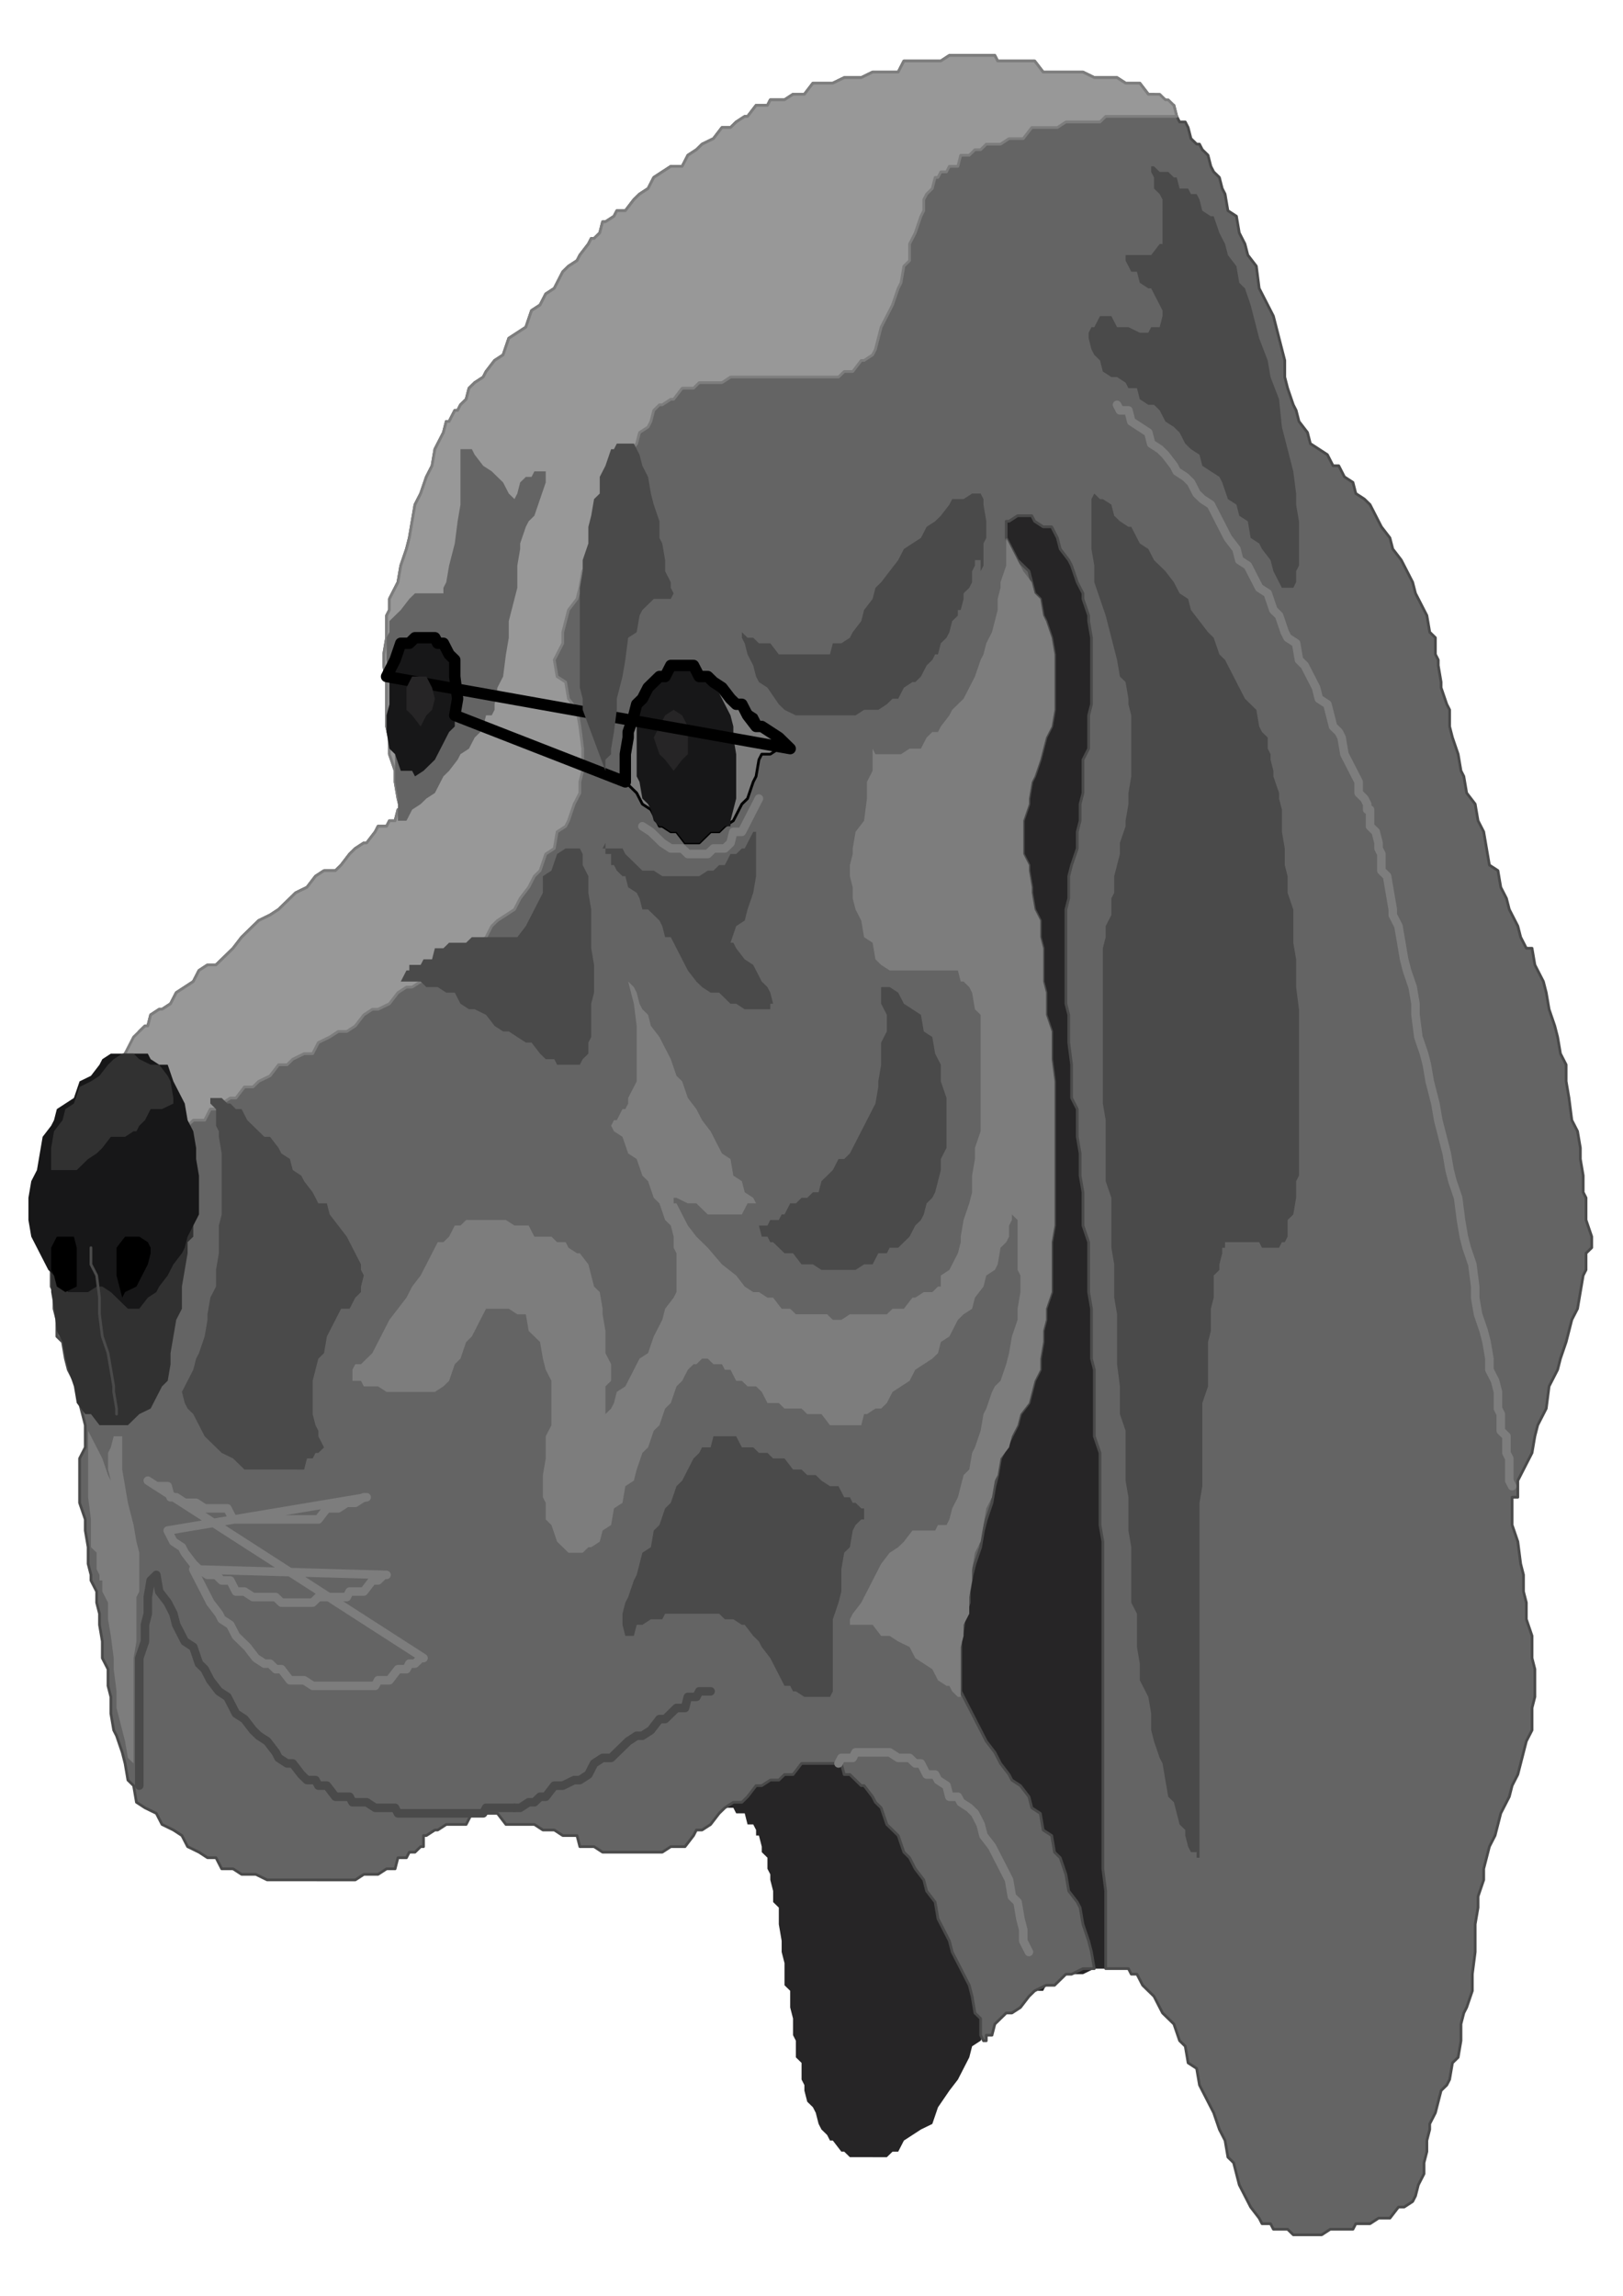 <svg xmlns="http://www.w3.org/2000/svg" width="793.701" height="1122.52" viewBox="0 0 595.275 841.89"><path d="M320.052 791.051h-8.34l-2.085-2.033h-1.043l-3.127-4.067h-1.043l-1.042-2.034-2.086-2.034-1.042-2.033-1.043-4.067-1.042-2.034-2.085-2.033-1.043-4.067v-2.034l-1.042-2.034v-6.1l-2.085-2.034v-6.1l-1.043-2.034v-6.101l-1.042-4.067v-6.1l-2.085-2.034v-8.134l-1.043-4.067v-4.067l-1.042-6.1v-6.103l-2.085-2.033v-4.067l-1.043-4.067v-2.034l-1.042-2.033v-4.067l-2.085-2.034v-2.034l-1.043-4.067h-1.042v-2.033l-1.043-2.034h-2.085l-1.042-4.067h-3.128l-1.042-2.034h-13.553l-1.043-2.033h-3.127l-1.043-2.034v-6.1l1.043-2.034v-4.067h1.042l2.085-2.033h1.043l1.042-2.034 1.043-4.067h2.085l1.042-2.034h1.043l2.085-2.033 1.043-4.067h3.127l1.043-2.034h1.042l3.128-2.033h1.042l2.085-4.067h1.043l2.085-2.034h2.085l1.042-2.034h5.213l2.085-2.033h4.17v-4.067l1.043-2.034v-2.033l1.042-4.067v-2.034l2.085-2.034v-4.067l1.043-2.033v-2.034l1.042-4.067v-2.033l1.042-6.101v-2.034l2.086-2.033v-6.1l1.042-2.034v-6.101l1.043-4.067v-4.067l2.085-4.067v-6.101l1.042-4.067v-6.1l1.043-6.101 2.085-4.068v-6.1l1.042-6.1v-4.068l1.043-6.1 2.085-4.068v-6.1l1.042-8.135v-6.1l1.043-4.067 2.085-6.1v-8.135l1.042-4.067v-6.1l1.043-8.135 1.042-6.1v-4.068l2.085-8.134 1.043-6.1v-8.135l1.042-4.067v-6.1l2.085-8.135v-6.1l1.043-6.101 1.043-6.1v-8.135l2.084-6.1v-4.068l1.043-8.134v-6.1l1.043-4.068 2.084-8.134v-6.1l1.043-6.101v-8.134l1.043-4.067v-6.101l2.085-4.067v-6.1l1.042-6.102v-12.201l1.043-6.1v-4.068l1.042-6.1v-8.134l2.085-6.101v-4.067l1.043-6.1v-8.135l1.042-2.034v-14.234l2.085-2.034v-14.235l1.043-2.033v-18.302h1.042v-8.135l2.085-2.033v-4.067h1.043v-4.067h1.042v-4.067h2.085v-2.034h1.043v-2.034h1.042l2.085-2.033 1.043-4.067h1.042l1.043-2.034h6.255v-2.033h10.425l2.085 2.033h3.128l3.127 2.034h3.128l2.085 4.067h2.085l2.085 2.033 2.085 2.034h2.085l2.085 2.034 2.085 4.067 1.042 2.033 3.128 2.034h3.128l1.042 6.1 3.128 2.034 2.085 4.067 3.127 2.034 2.085 2.033 2.085 6.1 2.085 2.034 3.128 2.034 3.127 6.1 2.085 2.034 3.128 6.1 4.17 6.101 2.085 4.067 3.128 6.101 3.127 6.1 2.085 4.068 4.17 6.1 3.128 4.068 3.127 6.1 3.128 6.101 3.127 8.134 4.17 4.067 3.128 8.135 2.085 2.033 2.085 6.1 1.043 2.034 3.127 6.1 1.043 2.034 1.042 6.101 1.043 2.034 2.085 6.1 1.042 4.067 1.043 4.067 2.085 4.068 1.042 4.067 1.043 4.067 2.085 4.067 1.042 4.067 1.043 4.067v4.067l2.085 6.1 1.042 2.034v6.101l1.043 4.067v4.067l2.085 4.067v4.067l1.042 4.068v8.134l1.043 6.1v12.202l1.042 4.067v46.772l-1.042 6.1v12.201l-1.043 4.068v10.167l-1.042 2.034v8.134l-2.085 6.1v6.101l-1.043 2.034v4.067l-1.042 4.067v4.067l-2.085 4.067v4.067l-1.043 6.101-1.042 2.034v6.1l-2.085 2.034-1.043 6.1v2.034l-1.042 6.1-2.085 2.034v2.034l-1.043 6.1-1.042 2.034-2.085 6.1v2.034l-1.043 6.1-1.042 2.034-1.043 2.034-2.085 6.1v2.034l-1.042 6.1-1.043 2.034-2.085 4.067-1.043 4.068-1.042 4.067-2.085 2.033-1.043 2.034v6.1l-1.042 2.034-2.085 2.034-1.043 4.067-1.042 4.067-2.085 4.067-1.043 2.033-1.042 2.034-1.043 4.067-2.085 2.034-1.042 2.033-1.043 4.067-2.085 4.067-1.042 4.067-1.043 2.034v2.034l-2.085 2.033-1.042 4.067-1.043 2.034h-2.085l-1.042 2.033-1.043 4.067-2.085 2.034-1.042 2.034-1.043 4.067-1.043 2.033h-2.084l-1.043 2.034-1.043 4.067v2.033h-2.085l-1.042 2.034-1.043 2.033h-2.085l-1.042 4.068-1.043 2.033h-2.085v2.034h-1.042l-1.043 4.067h-2.085l-1.042 2.033h-1.043l-1.042 2.034h-2.085l-1.043 4.067h-4.17v2.034h-16.68l-4.17 2.033h-8.34l-2.085 4.067h-3.128l-1.042 2.034h-5.213l-2.085 2.033h-2.085l-2.085 4.067-2.085 2.034h-2.085l-1.043 2.034-2.085 2.033-2.085 4.067h-1.042l-1.043 2.034-3.127 2.033-1.043 4.067-2.085 4.067-2.085 4.067-3.127 4.068-4.17 6.1-2.085 6.1-4.17 2.034-3.128 2.034-3.127 2.034-2.086 4.067h-2.085l-2.085 2.033h-5.212Z" style="fill-rule:evenodd;fill:#262526"/><path d="m360.71 748.347-1.043-2.034v-6.1l-2.085-2.034-1.042-6.1-1.043-4.068-2.085-4.067-2.085-4.067-2.085-4.067-1.042-4.067-3.128-6.1-1.042-2.034-1.043-6.101-3.127-4.067-1.043-4.067-3.127-4.067-2.086-4.067-2.084-2.034-2.086-6.1-2.085-2.034-2.085-2.034-2.085-6.1-2.085-2.034-1.042-2.034-3.128-4.067h-1.042l-2.085-2.033-2.085-2.034h-2.085l-1.043-4.067H293.99l-3.128 4.067h-3.127l-2.085 2.034h-3.128l-3.127 2.033h-2.085l-3.128 4.067-2.085 2.034h-3.127l-3.128 2.034-2.085 2.033-3.127 4.067-3.128 2.034h-2.085l-1.043 2.033-3.127 4.067h-5.213l-3.127 2.034h-21.893l-3.128-2.034h-5.212l-1.043-4.067h-5.212l-3.128-2.033h-4.17l-3.127-2.034h-10.425l-3.128-4.067h-9.383l-2.085 4.067h-7.297l-3.128 2.034h-1.042l-3.128 2.033h-1.042v4.067h-1.043l-2.085 2.034h-2.085l-1.043 2.034h-3.127l-1.043 4.067h-3.127l-3.128 2.033h-5.212l-3.128 2.034H97.996l-4.17-2.034h-5.212l-3.128-2.033h-4.17l-2.085-4.067h-3.127l-3.128-2.034-4.17-2.034-2.085-4.067-3.128-2.033-4.17-2.034-2.085-4.067-4.17-2.034-3.127-2.033-1.043-6.1-2.085-2.034-1.042-6.1-1.043-4.068-2.085-6.1-1.042-2.034-1.043-6.1v-6.102l-1.043-4.067v-6.1l-2.084-4.067v-6.101l-1.043-6.1v-4.068l-1.042-4.067v-4.067l-2.086-4.067v-2.034l-1.042-4.067v-6.1l-1.043-6.101v-4.067l-2.085-6.1v-16.269l2.085-4.067v-8.135l-2.085-8.134-1.042-6.1-3.128-6.101-1.042-4.067-1.043-6.1-2.085-2.034v-6.1l-1.042-4.068v-6.1l-1.043-2.034v-12.201l1.043-2.034v-2.034l1.042-2.033v-4.067l2.085-4.067 1.043-4.067 1.042-4.068 2.085-6.1 2.085-2.034 2.085-6.1 1.043-6.101 3.128-4.067 1.042-6.1 3.127-4.068 1.043-4.067 2.085-4.067 2.085-6.1 1.043-2.034 3.127-4.067 1.043-2.034 1.042-2.034 2.085-2.033h1.043l1.042-4.067 3.128-2.034h1.042l3.128-2.033 2.085-4.067 3.127-2.034 3.128-2.034 2.085-4.067 3.127-2.033h3.128l2.085-2.034 4.17-4.067 3.128-4.067 4.17-4.067 2.085-2.034 4.17-2.033 3.127-2.034 4.17-4.067 2.085-2.033 4.17-2.034 3.128-4.067 3.128-2.034h4.17l2.085-2.033 3.127-4.067 2.085-2.034 3.128-2.033h1.042l3.128-4.067 1.042-2.034h3.128l1.042-2.034h2.085l1.043-4.067h1.042l-1.042-4.067-1.043-6.1v-4.067l-2.085-6.101v-6.1l-1.042-4.068v-16.268l-1.043-6.1v-4.068l1.043-6.1v-8.134l1.042-2.034v-4.067l2.085-4.068 1.043-2.033 1.042-6.1 2.085-6.102 1.043-4.067 1.042-6.1 1.043-6.1 2.085-4.068 2.085-6.1 2.085-4.068 1.043-6.1 1.042-2.034 2.085-4.067 1.043-4.067h1.042l2.085-4.067h1.043l1.042-2.034 2.085-2.033 1.043-4.067 2.085-2.034 3.127-2.034 1.043-2.033 3.127-4.067 3.128-2.034 2.085-6.1 3.127-2.034 3.128-2.034 2.085-6.1 3.128-2.034 2.085-4.067 3.127-2.033 3.128-6.101 2.085-2.034 3.127-2.033 1.043-2.034 3.127-4.067 1.043-2.033h1.042l2.085-2.034 1.043-4.067h1.042l3.128-2.034 1.043-2.033h3.127l3.128-4.067 2.085-2.034 3.127-2.033 2.085-4.067 3.128-2.034 3.127-2.033h4.17l2.085-4.068 3.128-2.033 2.085-2.034 4.17-2.033 3.128-4.067h3.127l2.085-2.034 3.128-2.033h1.042l3.128-4.067h4.17l1.042-2.034h5.213l3.127-2.034h4.17l3.128-4.067h7.298l4.17-2.033h6.255l4.17-2.034h9.382l2.085-4.067h13.553l3.128-2.034h16.68l1.042 2.034h13.553l3.128 4.067h14.595l4.17 2.034h8.34l3.127 2.033h5.214l3.128 4.067h2.085l2.085 2.034h2.085l1.042 2.034h2.085l1.043 4.067 1.042 2.033h2.085l1.043 2.034 1.042 4.067 2.085 2.033h1.043l1.042 2.034 2.085 2.033 1.043 4.068 1.043 2.033 2.084 2.034 1.043 4.067 1.043 2.033 1.042 6.1 3.128 2.034 1.042 6.101 2.085 4.067 1.043 4.067 3.127 4.067 1.043 8.135 3.127 6.1 2.085 4.067 2.085 8.135 2.085 8.134v6.1l1.043 4.068 2.085 6.1 1.042 2.034 1.043 4.067 3.127 4.067 1.043 4.067 3.127 2.034 3.128 2.033 2.085 4.067h2.085l1.043 2.034 1.042 2.033 3.128 2.034 1.042 4.067 3.128 2.034 2.085 2.033 2.085 4.067 2.085 4.067 3.127 4.067 1.043 4.067 3.127 4.068 2.085 4.067 2.086 4.067 1.042 4.067 3.127 6.1 1.043 2.034 1.043 6.1 2.085 2.034v6.101l1.042 2.034v2.033l1.043 6.1v2.034l2.085 6.1 1.042 2.035v6.1l1.043 4.067 2.085 6.1 1.042 6.102 1.043 2.033 1.042 6.1 3.128 4.068 1.042 6.1 2.085 4.068 1.043 6.1 1.042 6.1 3.128 2.034 1.042 6.101 2.085 4.067 1.043 4.067 1.042 2.034 2.086 4.067 1.042 4.067 1.043 2.034 1.042 2.033h2.085l1.043 6.1 1.042 2.034 2.085 4.067 1.043 4.068 1.042 6.1 2.085 6.1 1.043 4.068 1.042 6.1 2.085 4.068v6.1l1.043 6.101 1.042 8.134 2.085 4.067 1.043 6.101v4.067l1.042 6.1v6.101l1.043 2.034v8.134l2.085 6.1v4.068l-2.085 2.034v6.1l-1.043 2.034-1.042 6.1-1.043 6.101-2.085 4.067-2.085 8.134-2.085 6.1-1.042 4.068-3.128 6.1-1.042 8.135-3.128 6.1-1.042 4.068-1.043 6.1-3.127 6.1-1.043 2.034-1.043 2.034v6.1h-2.085v10.168l2.086 6.101 1.042 8.134 1.043 4.067v6.101l1.042 4.067v6.1l2.085 6.101v8.135l1.043 4.067v10.168l-1.043 4.067v8.134l-2.085 4.067-1.043 4.067-1.042 4.067-1.043 4.067-2.085 4.067-1.042 4.067-1.043 2.034-2.085 4.067-1.042 4.067-1.043 4.067-2.085 4.067-1.042 4.067-1.043 4.068v4.067l-2.085 6.1v4.067l-1.042 6.101v10.168l-1.043 8.134v6.1l-2.085 6.101-1.042 2.034-1.043 4.067v6.1l-1.042 6.101-2.085 2.034-1.043 6.1-1.042 2.034-2.085 2.034-1.043 4.067-1.042 4.067-2.086 4.067v2.034l-1.042 4.067v4.067l-1.043 4.067v4.067l-2.084 4.067-1.043 4.067-1.043 2.034-3.127 2.033h-2.085l-3.128 4.067h-4.17l-3.127 2.034h-5.213l-1.042 2.033h-8.34l-3.128 2.034h-10.425l-2.085-2.034h-5.213l-1.042-2.033h-3.128l-1.042-2.034-3.128-4.067-1.042-2.033-1.043-2.034-2.085-4.067-1.042-4.067-1.043-4.067-2.085-2.034-1.042-6.1-1.043-2.034-1.043-2.034-2.084-6.1-1.043-2.034-3.128-6.1-1.042-2.034-1.043-6.1-3.127-2.034-1.043-6.1-2.085-2.034-2.085-6.101-2.085-2.034-2.085-2.033-1.042-2.034-2.085-4.067-2.085-2.033-2.085-2.034-2.085-4.067h-2.085l-1.043-2.034h-8.34v-28.469l-1.043-8.134v-119.98l-1.042-6.1V532.79l-2.085-6.101v-24.403l-1.043-4.067v-18.302l-1.042-6.1v-18.303l-2.085-6.1v-12.202l-1.043-6.1v-8.134l-1.042-6.101V406.71l-2.085-4.068v-12.201l-1.043-8.135V372.14l-1.042-4.067v-34.571l1.042-4.067v-8.134l1.043-4.067 2.085-6.1v-6.101l1.042-4.067v-6.101l1.043-4.067v-12.202l2.085-4.067v-12.201l1.042-4.067v-24.403l-1.042-6.1v-2.034l-2.085-6.1v-2.034l-2.085-4.067-2.085-6.1-1.043-2.034-3.127-4.068-1.043-4.067-2.085-4.067h-3.127l-3.128-2.033-1.042-2.034h-5.213l-3.128 2.034h-1.042v6.1l1.042 2.034 1.043 2.033 2.085 4.068 2.085 2.033 2.085 2.034 1.043 4.067 1.042 4.067 2.085 2.034 1.043 6.1 1.042 2.034 2.085 6.1 1.043 6.101v20.336l-1.043 6.1-2.085 4.067-1.042 4.067-1.043 4.067-2.085 6.101-1.042 2.034-1.043 6.1v2.034l-2.085 6.1v12.203l2.085 4.067v2.034l1.043 6.1v2.034l1.042 6.1 2.085 4.067v6.101l1.043 4.067v12.201l1.042 4.068v8.134l2.085 6.1v10.168l1.043 8.134v52.873l-1.043 6.1v18.302l-2.085 6.101v4.067l-1.042 4.067v4.067l-1.043 6.1v4.068l-2.085 4.067-1.042 4.067-1.043 4.067-3.127 4.067-1.043 4.067-2.085 4.068-2.085 4.067-2.085 4.067-1.043 6.1-1.042 4.068-1.043 6.1-2.085 6.1-1.042 4.068-1.043 6.1-2.085 6.101-1.042 4.067-1.043 6.101v4.067l-2.085 6.1v2.034l-1.042 6.101v18.302l1.042 2.034 2.085 4.067 1.043 2.033 1.042 2.034 2.085 4.067 1.043 2.033 1.042 2.034 3.128 4.067 1.042 2.034 1.043 2.033 3.127 4.067 1.043 2.034 3.127 2.033 3.128 4.067 1.043 4.067 3.127 2.034 1.043 6.1 3.127 2.034 1.043 6.1 2.085 2.034 2.085 6.101 1.042 6.1 3.128 4.068 1.042 2.033 1.043 6.101 2.085 6.1 1.042 4.068 1.043 6.1h-4.17l-4.17 2.034h-2.085l-4.17 4.067h-3.128l-4.17 2.034-2.085 2.033-3.127 4.067-3.128 2.034h-2.085l-2.085 2.034-2.085 2.033-1.043 4.067h-2.085v2.034h-1.042Z" style="fill-rule:evenodd;fill:#646464"/><path d="m360.71 748.347-1.043-2.034v-6.1l-2.085-2.034-1.042-6.1-1.043-4.068-2.085-4.067-2.085-4.067-2.085-4.067-1.042-4.067-3.128-6.1-1.042-2.034-1.043-6.101-3.127-4.067-1.043-4.067-3.127-4.067-2.086-4.067-2.084-2.034-2.086-6.1-2.085-2.034-2.085-2.034-2.085-6.1-2.085-2.034-1.042-2.034-3.128-4.067h-1.042l-2.085-2.033-2.085-2.034h-2.085l-1.043-4.067H293.99l-3.128 4.067h-3.127l-2.085 2.034h-3.128l-3.127 2.033h-2.085l-3.128 4.067-2.085 2.034h-3.127l-3.128 2.034-2.085 2.033-3.127 4.067-3.128 2.034h-2.085l-1.043 2.033-3.127 4.067h-5.213l-3.127 2.034h-21.893l-3.128-2.034h-5.212l-1.043-4.067h-5.212l-3.128-2.033h-4.17l-3.127-2.034h-10.425l-3.128-4.067h-9.383l-2.085 4.067h-7.297l-3.128 2.034h-1.042l-3.128 2.033h-1.042v4.067h-1.043l-2.085 2.034h-2.085l-1.043 2.034h-3.127l-1.043 4.067h-3.127l-3.128 2.033h-5.212l-3.128 2.034H97.996l-4.17-2.034h-5.212l-3.128-2.033h-4.17l-2.085-4.067h-3.127l-3.128-2.034-4.17-2.034-2.085-4.067-3.128-2.033-4.17-2.034-2.085-4.067-4.17-2.034-3.127-2.033-1.043-6.1-2.085-2.034-1.042-6.1-1.043-4.068-2.085-6.1-1.042-2.034-1.043-6.1v-6.102l-1.043-4.067v-6.1l-2.084-4.067v-6.101l-1.043-6.1v-4.068l-1.042-4.067v-4.067l-2.086-4.067v-2.034l-1.042-4.067v-6.1l-1.043-6.101v-4.067l-2.085-6.1v-16.269l2.085-4.067v-8.135l-2.085-8.134-1.042-6.1-3.128-6.101-1.042-4.067-1.043-6.1-2.085-2.034v-6.1l-1.042-4.068v-6.1l-1.043-2.034v-12.201l1.043-2.034v-2.034l1.042-2.033v-4.067l2.085-4.067 1.043-4.067 1.042-4.068 2.085-6.1 2.085-2.034 2.085-6.1 1.043-6.101 3.128-4.067 1.042-6.1 3.127-4.068 1.043-4.067 2.085-4.067 2.085-6.1 1.043-2.034 3.127-4.067 1.043-2.034 1.042-2.034 2.085-2.033h1.043l1.042-4.067 3.128-2.034h1.042l3.128-2.033 2.085-4.067 3.127-2.034 3.128-2.034 2.085-4.067 3.127-2.033h3.128l2.085-2.034 4.17-4.067 3.128-4.067 4.17-4.067 2.085-2.034 4.17-2.033 3.127-2.034 4.17-4.067 2.085-2.033 4.17-2.034 3.128-4.067 3.128-2.034h4.17l2.085-2.033 3.127-4.067 2.085-2.034 3.128-2.033h1.042l3.128-4.067 1.042-2.034h3.128l1.042-2.034h2.085l1.043-4.067h1.042l-1.042-4.067-1.043-6.1v-4.067l-2.085-6.101v-6.1l-1.042-4.068v-16.268l-1.043-6.1v-4.068l1.043-6.1v-8.134l1.042-2.034v-4.067l2.085-4.068 1.043-2.033 1.042-6.1 2.085-6.102 1.043-4.067 1.042-6.1 1.043-6.1 2.085-4.068 2.085-6.1 2.085-4.068 1.043-6.1 1.042-2.034 2.085-4.067 1.043-4.067h1.042l2.085-4.067h1.043l1.042-2.034 2.085-2.033 1.043-4.067 2.085-2.034 3.127-2.034 1.043-2.033 3.127-4.067 3.128-2.034 2.085-6.1 3.127-2.034 3.128-2.034 2.085-6.1 3.128-2.034 2.085-4.067 3.127-2.033 3.128-6.101 2.085-2.034 3.127-2.033 1.043-2.034 3.127-4.067 1.043-2.033h1.042l2.085-2.034 1.043-4.067h1.042l3.128-2.034 1.043-2.033h3.127l3.128-4.067 2.085-2.034 3.127-2.033 2.085-4.067 3.128-2.034 3.127-2.033h4.17l2.085-4.068 3.128-2.033 2.085-2.034 4.17-2.033 3.128-4.067h3.127l2.085-2.034 3.128-2.033h1.042l3.128-4.067h4.17l1.042-2.034h5.213l3.127-2.034h4.17l3.128-4.067h7.298l4.17-2.033h6.255l4.17-2.034h9.382l2.085-4.067h13.553l3.128-2.034h16.68l1.042 2.034h13.553l3.128 4.067h14.595l4.17 2.034h8.34l3.127 2.033h5.214l3.128 4.067h2.085l2.085 2.034h2.085l1.042 2.034h2.085l1.043 4.067 1.042 2.033h2.085l1.043 2.034 1.042 4.067 2.085 2.033h1.043l1.042 2.034 2.085 2.033 1.043 4.068 1.043 2.033 2.084 2.034 1.043 4.067 1.043 2.033 1.042 6.1 3.128 2.034 1.042 6.101 2.085 4.067 1.043 4.067 3.127 4.067 1.043 8.135 3.127 6.1 2.085 4.067 2.085 8.135 2.085 8.134v6.1l1.043 4.068 2.085 6.1 1.042 2.034 1.043 4.067 3.127 4.067 1.043 4.067 3.127 2.034 3.128 2.033 2.085 4.067h2.085l1.043 2.034 1.042 2.033 3.128 2.034 1.042 4.067 3.128 2.034 2.085 2.033 2.085 4.067 2.085 4.067 3.127 4.067 1.043 4.067 3.127 4.068 2.085 4.067 2.086 4.067 1.042 4.067 3.127 6.1 1.043 2.034 1.043 6.1 2.085 2.034v6.101l1.042 2.034v2.033l1.043 6.1v2.034l2.085 6.1 1.042 2.035v6.1l1.043 4.067 2.085 6.1 1.042 6.102 1.043 2.033 1.042 6.1 3.128 4.068 1.042 6.1 2.085 4.068 1.043 6.1 1.042 6.1 3.128 2.034 1.042 6.101 2.085 4.067 1.043 4.067 1.042 2.034 2.086 4.067 1.042 4.067 1.043 2.034 1.042 2.033h2.085l1.043 6.1 1.042 2.034 2.085 4.067 1.043 4.068 1.042 6.1 2.085 6.1 1.043 4.068 1.042 6.1 2.085 4.068v6.1l1.043 6.101 1.042 8.134 2.085 4.067 1.043 6.101v4.067l1.042 6.1v6.101l1.043 2.034v8.134l2.085 6.1v4.068l-2.085 2.034v6.1l-1.043 2.034-1.042 6.1-1.043 6.101-2.085 4.067-2.085 8.134-2.085 6.1-1.042 4.068-3.128 6.1-1.042 8.135-3.128 6.1-1.042 4.068-1.043 6.1-3.127 6.1-1.043 2.034-1.043 2.034v6.1h-2.085v10.168l2.086 6.101 1.042 8.134 1.043 4.067v6.101l1.042 4.067v6.1l2.085 6.101v8.135l1.043 4.067v10.168l-1.043 4.067v8.134l-2.085 4.067-1.043 4.067-1.042 4.067-1.043 4.067-2.085 4.067-1.042 4.067-1.043 2.034-2.085 4.067-1.042 4.067-1.043 4.067-2.085 4.067-1.042 4.067-1.043 4.068v4.067l-2.085 6.1v4.067l-1.042 6.101v10.168l-1.043 8.134v6.1l-2.085 6.101-1.042 2.034-1.043 4.067v6.1l-1.042 6.101-2.085 2.034-1.043 6.1-1.042 2.034-2.085 2.034-1.043 4.067-1.042 4.067-2.086 4.067v2.034l-1.042 4.067v4.067l-1.043 4.067v4.067l-2.084 4.067-1.043 4.067-1.043 2.034-3.127 2.033h-2.085l-3.128 4.067h-4.17l-3.127 2.034h-5.213l-1.042 2.033h-8.34l-3.128 2.034h-10.425l-2.085-2.034h-5.213l-1.042-2.033h-3.128l-1.042-2.034-3.128-4.067-1.042-2.033-1.043-2.034-2.085-4.067-1.042-4.067-1.043-4.067-2.085-2.034-1.042-6.1-1.043-2.034-1.043-2.034-2.084-6.1-1.043-2.034-3.128-6.1-1.042-2.034-1.043-6.1-3.127-2.034-1.043-6.1-2.085-2.034-2.085-6.101-2.085-2.034-2.085-2.033-1.042-2.034-2.085-4.067-2.085-2.033-2.085-2.034-2.085-4.067h-2.085l-1.043-2.034h-8.34v-28.469l-1.043-8.134v-119.98l-1.042-6.1V532.79l-2.085-6.101v-24.403l-1.043-4.067v-18.302l-1.042-6.1v-18.303l-2.085-6.1v-12.202l-1.043-6.1v-8.134l-1.042-6.101V406.71l-2.085-4.068v-12.201l-1.043-8.135V372.14l-1.042-4.067v-34.571l1.042-4.067v-8.134l1.043-4.067 2.085-6.1v-6.101l1.042-4.067v-6.101l1.043-4.067v-12.202l2.085-4.067v-12.201l1.042-4.067v-24.403l-1.042-6.1v-2.034l-2.085-6.1v-2.034l-2.085-4.067-2.085-6.1-1.043-2.034-3.127-4.068-1.043-4.067-2.085-4.067h-3.127l-3.128-2.033-1.042-2.034h-5.213l-3.128 2.034h-1.042v6.1l1.042 2.034 1.043 2.033 2.085 4.068 2.085 2.033 2.085 2.034 1.043 4.067 1.042 4.067 2.085 2.034 1.043 6.1 1.042 2.034 2.085 6.1 1.043 6.101v20.336l-1.043 6.1-2.085 4.067-1.042 4.067-1.043 4.067-2.085 6.101-1.042 2.034-1.043 6.1v2.034l-2.085 6.1v12.203l2.085 4.067v2.034l1.043 6.1v2.034l1.042 6.1 2.085 4.067v6.101l1.043 4.067v12.201l1.042 4.068v8.134l2.085 6.1v10.168l1.043 8.134v52.873l-1.043 6.1v18.302l-2.085 6.101v4.067l-1.042 4.067v4.067l-1.043 6.1v4.068l-2.085 4.067-1.042 4.067-1.043 4.067-3.127 4.067-1.043 4.067-2.085 4.068-2.085 4.067-2.085 4.067-1.043 6.1-1.042 4.068-1.043 6.1-2.085 6.1-1.042 4.068-1.043 6.1-2.085 6.101-1.042 4.067-1.043 6.101v4.067l-2.085 6.1v2.034l-1.042 6.101v18.302l1.042 2.034 2.085 4.067 1.043 2.033 1.042 2.034 2.085 4.067 1.043 2.033 1.042 2.034 3.128 4.067 1.042 2.034 1.043 2.033 3.127 4.067 1.043 2.034 3.127 2.033 3.128 4.067 1.043 4.067 3.127 2.034 1.043 6.1 3.127 2.034 1.043 6.1 2.085 2.034 2.085 6.101 1.042 6.1 3.128 4.068 1.042 2.033 1.043 6.101 2.085 6.1 1.042 4.068 1.043 6.1h-4.17l-4.17 2.034h-2.085l-4.17 4.067h-3.128l-4.17 2.034-2.085 2.033-3.127 4.067-3.128 2.034h-2.085l-2.085 2.034-2.085 2.033-1.043 4.067h-2.085v2.034h-1.042" style="stroke-linejoin:round;stroke:#4a4a4a;stroke-linecap:round;stroke-miterlimit:9;stroke-width:1;fill:none"/><path d="m409.708 148.45 1.042 2.033h3.128l1.043 4.067 3.127 2.033 3.128 2.034 1.042 4.067 3.128 2.034 2.085 2.033 3.127 4.067 1.043 2.034 3.127 2.033 2.085 2.034 2.085 4.067 2.085 2.034 3.128 2.033 3.127 6.1 1.043 2.034 2.085 4.067 3.128 4.067 1.042 4.068 3.128 2.033 3.127 6.1 1.043 2.034 3.127 2.034 2.085 6.1 2.085 2.034 2.085 6.1 1.043 2.034 3.127 2.034 1.043 6.1 2.085 2.034 2.085 4.067 2.085 4.067 1.042 4.067 3.128 2.034 1.043 4.067 1.042 4.067 2.085 2.034 1.043 2.033 1.042 6.1 1.043 2.034 2.085 4.068 1.042 2.033 1.043 2.034v4.067l2.085 2.033 1.042 2.034v2.033h1.043m0 0V303l2.085 2.034 1.042 4.067v2.033l1.043 2.034v6.1l2.085 2.034 1.042 6.1 1.043 6.101v2.034l2.085 4.067 1.042 6.1 1.043 6.101 1.042 4.067 2.086 6.101 1.042 6.1v4.068l1.043 8.134 2.084 6.1 1.043 4.068 1.043 6.1 2.085 8.135 1.042 6.1 1.043 4.067 2.085 8.135 1.042 6.1 1.043 4.067 2.085 6.101 1.042 8.134 1.043 6.1 1.042 4.068 2.085 6.1 1.043 8.135v4.067l1.042 6.1 2.085 6.101 1.043 4.067 1.042 6.1v4.068l2.085 4.067 1.043 4.067v6.1l1.042 2.034v6.101l2.085 2.034v6.1l1.043 2.034v8.134l1.042 2.034" style="stroke-linejoin:round;stroke:#7d7d7d;stroke-linecap:round;stroke-miterlimit:9;stroke-width:3.127;fill:none"/><path d="M353.412 622.266h-1.042v-18.301l1.042-4.067v-4.068l2.085-4.067v-6.1l1.043-6.101v-4.067l1.042-6.1 2.085-4.068 1.043-6.1 1.042-6.101 2.085-4.067 1.043-6.101 1.042-2.034 1.043-6.1 3.127-4.067 1.043-4.067 2.085-4.068 1.042-4.067 3.128-4.067 1.043-4.067 1.042-4.067 2.085-4.067v-4.067l1.043-6.1v-4.068l1.042-4.067v-4.067l2.085-6.1v-18.304l1.043-6.1v-52.872l-1.043-8.135V378.24l-2.085-6.1v-8.134l-1.042-4.067v-12.201l-1.043-4.068v-6.1l-2.085-4.068-1.042-6.1v-2.034l-1.043-6.1v-2.034l-2.085-4.067v-12.201l2.085-6.101v-2.034l1.043-6.1 1.042-2.034 2.085-6.1 1.043-4.068 1.042-4.067 2.085-4.067 1.043-6.1v-20.336l-1.043-6.1-2.085-6.101-1.042-2.034-1.043-6.1-2.085-2.034-1.042-4.067-3.128-4.067-2.085-4.067-3.128-6.101-1.042-2.034v10.168l-2.085 6.1v2.034l-1.043 4.067v4.068l-1.042 4.067-1.043 4.067-2.085 4.067-1.042 4.067-1.043 2.034-2.085 6.1-1.042 2.034-1.043 2.033-2.085 4.067-2.085 2.034-2.085 2.034-1.042 2.033-3.128 4.067-1.042 2.034h-2.085l-2.085 2.033-2.086 4.067h-4.17l-3.127 2.034h-9.383l-1.042-2.034v8.135l-2.085 4.067v6.1l-1.043 8.135-3.127 4.067-1.043 6.1v2.034l-1.042 4.067v4.067l1.042 4.067v4.067l1.043 4.067 2.085 4.067 1.042 6.101 3.128 2.034 1.042 6.1 2.085 2.034 3.128 2.033h25.02l1.043 4.067h1.042l2.085 2.034 1.043 2.034 1.042 6.1 2.085 2.034v42.704l-2.085 6.101v4.067l-1.042 6.1v6.101l-1.043 4.067-2.085 6.101-1.042 6.1v2.034l-1.043 4.067-2.085 4.068-1.042 2.033-3.128 2.034v4.067h-1.042l-2.085 2.033h-3.128l-3.127 2.034h-1.043l-3.127 4.067h-4.171l-2.085 2.034h-13.552l-3.128 2.033h-3.127l-2.085-2.034h-11.468l-2.085-2.033h-3.128l-3.127-4.067h-2.085l-3.128-2.034h-2.085l-3.127-2.033-3.128-4.067-5.212-4.067-5.213-6.101-4.17-4.067-3.128-4.067-2.085-4.067-2.085-4.067h-1.042v-2.034h-1.043 2.085l4.17 2.034h3.128l4.17 4.067h12.51l2.085-4.067h4.17-1.042l-1.043-2.034-3.127-2.034-1.043-4.067-3.127-2.033-1.043-6.1-3.127-2.034-3.128-6.101-1.043-2.034-3.127-4.067-2.085-4.067-3.128-4.067-2.085-6.1-2.085-2.034-2.085-6.1-3.127-6.101-1.043-2.034-3.127-4.067-1.043-4.067-2.085-2.034-1.042-2.033-1.043-4.067-1.042-2.034-2.085-2.034 2.085 8.135 1.042 8.134v20.335l-1.042 2.034-2.085 4.067v2.034l-1.043 2.033h-1.042l-2.085 4.067h-1.043l-1.042 2.034 1.042 2.033 3.128 2.034 2.085 6.1 3.127 2.034 2.085 6.1 2.085 2.034 2.085 6.101 2.085 2.034 2.085 6.1 2.085 2.034 1.043 4.067v4.067l1.042 2.034v14.233l-1.042 2.034-3.128 4.067-1.042 4.067-3.128 6.1-2.085 6.101-3.127 2.034-2.085 4.067-3.128 6.1-3.127 2.034-1.043 4.067-1.042 2.034-2.085 2.033v-10.167l2.084-2.034v-6.1l-2.084-4.068v-8.134l-1.043-6.1v-2.034l-1.043-6.1-2.085-2.034-1.042-4.067-1.043-4.067-3.127-4.067h-1.043l-3.127-2.034-1.043-2.034h-3.127l-2.085-2.033h-6.255l-2.085-4.067h-5.213l-3.127-2.034h-14.596l-2.085 2.034h-2.085l-2.085 4.067-2.085 2.033h-2.085l-2.085 4.067-2.085 4.068-2.085 4.067-3.127 4.067-2.085 4.067-3.128 4.067-3.128 4.067-2.085 4.067-2.085 4.067-2.085 4.067-2.085 2.034-2.085 2.033h-2.085l-1.042 2.034v4.067h3.127l1.043 2.034h5.212l3.128 2.033h17.723l3.127-2.033 2.085-2.034 2.085-6.1 2.085-2.034 2.085-6.1 2.085-2.034 1.043-2.034 3.127-6.1 1.043-2.034h8.34l3.127 2.034h3.128l1.043 6.1 2.085 2.034 2.085 2.033 1.042 6.1 1.043 4.068 2.085 4.067v16.268l-2.085 4.068v8.134l-1.043 6.1v8.134l1.043 2.034v6.1l2.085 2.034 2.085 6.101 2.085 2.034 2.085 2.033h5.212l2.085-2.033h1.043l3.127-2.034 1.043-4.067 3.127-2.034 1.043-6.1 3.128-2.034 1.042-6.1 3.128-2.034 1.042-4.067 2.085-6.1 2.085-2.034 2.085-6.1 2.085-2.035 2.085-6.1 2.085-2.034 2.085-6.1 2.085-2.034 2.085-4.067 2.085-2.034h1.043l2.085-2.033h2.085l2.085 2.033h3.128l1.042 2.034h2.085l2.085 4.067h2.085l2.085 2.034h3.128l2.085 2.033 2.085 4.067h4.17l2.085 2.034h6.255l2.085 2.033h5.212l3.128 4.067h11.468l1.042-4.067h1.043l3.127-2.033h2.085l2.085-2.034 2.085-4.067 3.128-2.033 3.127-2.034 2.086-4.067 3.127-2.034 3.128-2.033 2.085-2.034 1.042-4.067 3.128-2.033 3.127-6.1 2.085-2.034 3.128-2.034 1.042-4.067 3.128-4.067 1.042-4.067 3.128-2.034 1.042-2.033 1.043-6.101 2.085-2.034 1.042-2.033v-4.067l1.043-2.034v-2.033l2.085 2.033v18.302l1.042 2.034v6.1l-1.042 6.101v4.067l-2.085 6.1-1.043 6.101-1.042 4.067-2.085 6.101-2.085 2.034-1.043 2.033-2.085 6.1-1.042 2.034-1.043 6.101-2.085 6.1-1.042 2.034-1.043 6.1-2.085 2.034-1.042 4.068-1.043 4.067-2.085 4.067-1.042 4.067-1.043 2.033h-3.127l-1.043 2.034h-8.34l-3.127 4.067-2.086 2.034-3.127 2.033-3.128 4.067-2.085 4.067-1.042 2.034-3.128 6.1-1.042 2.034-3.128 4.067-1.042 2.034v2.033h8.34l3.127 4.067h3.128l3.127 2.034 4.17 2.034 2.086 4.067 3.127 2.033 3.128 2.034 2.085 4.067 3.127 2.033h1.043l1.042 2.034 2.085 2.034h2.085Z" style="fill-rule:evenodd;fill:#7d7d7d"/><path d="m431.6 42.705-1.042-4.067-2.085-2.034h-1.042l-2.085-2.034h-4.17l-3.128-4.067h-5.212l-3.128-2.033h-8.34l-4.17-2.034h-14.595l-3.128-4.067h-13.553l-1.042-2.034H348.2l-3.128 2.034H331.52l-2.086 4.067h-9.382l-4.17 2.034h-6.255l-4.17 2.033h-7.298l-3.127 4.067h-4.171l-3.127 2.034h-5.213l-1.042 2.034h-4.17l-3.128 4.067h-1.042l-3.128 2.033-2.085 2.034H264.8l-3.128 4.067-4.17 2.033-2.085 2.034-3.128 2.033-2.085 4.068h-4.17l-3.127 2.033-3.128 2.034-2.085 4.067-3.127 2.033-2.085 2.034-3.128 4.067h-3.127l-1.043 2.033-3.127 2.034h-1.043l-1.043 4.067-2.085 2.034h-1.042l-1.043 2.033-3.127 4.067-1.043 2.034-3.127 2.033-2.085 2.034-3.128 6.1-3.127 2.034-2.085 4.067-3.128 2.034-2.085 6.1-3.127 2.034-3.128 2.034-2.085 6.1-3.128 2.034-3.127 4.067-1.043 2.033-3.127 2.034-2.085 2.034-1.043 4.067-2.085 2.033-1.042 2.034h-1.043l-2.085 4.067h-1.042l-1.043 4.067-2.085 4.067-1.042 2.034-1.043 6.1-2.085 4.067-2.085 6.101-2.085 4.067-1.042 6.1-1.043 6.101-1.043 4.067-2.085 6.101-1.042 6.1-1.043 2.034-2.085 4.067v4.068l-1.042 2.033v8.134l-1.043 6.101v4.067l1.043 6.1v16.269l1.042 4.067v6.1l2.085 6.102v4.067l1.043 6.1 1.042 4.067h-1.042l-1.043 4.067h-2.085L141.782 303h-3.128l-1.042 2.034-3.128 4.067h-1.042l-3.128 2.033-2.085 2.034-3.127 4.067-2.085 2.034h-4.17l-3.128 2.033-3.127 4.067-4.17 2.034-2.086 2.033-4.17 4.067-3.127 2.034-4.17 2.033-2.085 2.034-4.17 4.067-3.128 4.067-4.17 4.067-2.085 2.034h-3.127l-3.128 2.033-2.085 4.067-3.128 2.034-3.127 2.034-2.085 4.067-3.128 2.033h-1.042l-3.128 2.034-1.042 4.067h-1.043l-2.085 2.033-2.085 2.034-3.127 6.1-3.128 4.068-2.085 6.1v2.034h1.043l1.042 6.1 2.085 2.034 2.085 4.067 3.128 2.034 3.127 2.033h11.468l2.085-2.033h2.085l2.085-2.034h4.17l2.085-4.067h2.085l2.085-2.033 3.128-2.034h2.085l3.127-4.067h3.128l2.085-2.034 4.17-2.033 3.127-4.067h3.128l2.085-2.034 4.17-2.033h3.127l2.086-4.067 4.17-2.034 3.127-2.034h3.128l3.127-2.033 3.128-4.067 3.127-2.034h2.085l4.17-2.033 3.128-4.067 3.127-2.034h2.085l3.128-2.034h2.085l3.128-4.067 1.042-2.033h3.128l3.127-2.034h1.043l1.042-4.067h3.128l1.042-2.033h3.128l2.085-2.034 2.085-4.067 2.085-2.034 3.127-2.033 3.128-2.034 2.085-4.067 3.128-4.067 2.085-4.067 2.085-2.034 2.085-6.1 3.127-2.034 1.043-6.1L207.46 303l1.043-2.034 2.085-6.1 1.042-2.034 1.043-2.033v-4.067l1.042-4.067v-8.135l-1.042-8.134-1.043-6.1-3.127-4.068-1.043-6.1-3.127-2.034-1.043-6.1 1.043-2.034 2.085-4.067v-4.067l1.042-4.067 1.043-4.067 3.127-4.067 1.043-4.068 1.042-6.1 3.128-4.067 1.042-6.101 3.128-6.1 1.042-8.135 3.128-4.067 1.043-6.1 3.127-2.034 1.043-6.1 3.127-4.068 1.043-4.067 3.127-2.034 1.043-2.033 1.042-4.067 2.085-2.034h1.043l3.127-2.033h1.043l3.127-4.067h4.17l2.085-2.034h8.342l3.127-2.034h39.616l2.085-2.033h3.127l3.128-4.067h1.042l3.128-2.034 1.042-2.033 1.043-4.067 1.042-4.067 2.085-4.068 1.043-2.033 1.042-2.034 2.085-6.1 1.043-2.034 1.043-6.1 2.084-2.034v-6.1l1.043-2.034 1.043-2.034 2.084-6.1 1.043-2.034v-4.067l1.043-2.034 2.085-2.033 1.042-4.067h1.043l1.042-2.034h2.085l1.043-2.033h3.127l1.043-4.068h3.127l2.085-2.033h2.085l2.085-2.034h5.213l3.127-2.033h5.213l3.128-4.067h9.382l3.128-2.034h12.51l2.085-2.033h26.062Z" style="fill-rule:evenodd;fill:#989898"/><path d="m431.6 42.705-1.042-4.067-2.085-2.034h-1.042l-2.085-2.034h-4.17l-3.128-4.067h-5.212l-3.128-2.033h-8.34l-4.17-2.034h-14.595l-3.128-4.067h-13.553l-1.042-2.034H348.2l-3.128 2.034H331.52l-2.086 4.067h-9.382l-4.17 2.034h-6.255l-4.17 2.033h-7.298l-3.127 4.067h-4.171l-3.127 2.034h-5.213l-1.042 2.034h-4.17l-3.128 4.067h-1.042l-3.128 2.033-2.085 2.034H264.8l-3.128 4.067-4.17 2.033-2.085 2.034-3.128 2.033-2.085 4.068h-4.17l-3.127 2.033-3.128 2.034-2.085 4.067-3.127 2.033-2.085 2.034-3.128 4.067h-3.127l-1.043 2.033-3.127 2.034h-1.043l-1.043 4.067-2.085 2.034h-1.042l-1.043 2.033-3.127 4.067-1.043 2.034-3.127 2.033-2.085 2.034-3.128 6.1-3.127 2.034-2.085 4.067-3.128 2.034-2.085 6.1-3.127 2.034-3.128 2.034-2.085 6.1-3.128 2.034-3.127 4.067-1.043 2.033-3.127 2.034-2.085 2.034-1.043 4.067-2.085 2.033-1.042 2.034h-1.043l-2.085 4.067h-1.042l-1.043 4.067-2.085 4.067-1.042 2.034-1.043 6.1-2.085 4.067-2.085 6.101-2.085 4.067-1.042 6.1-1.043 6.101-1.043 4.067-2.085 6.101-1.042 6.1-1.043 2.034-2.085 4.067v4.068l-1.042 2.033v8.134l-1.043 6.101v4.067l1.043 6.1v16.269l1.042 4.067v6.1l2.085 6.102v4.067l1.043 6.1 1.042 4.067h-1.042l-1.043 4.067h-2.085L141.782 303h-3.128l-1.042 2.034-3.128 4.067h-1.042l-3.128 2.033-2.085 2.034-3.127 4.067-2.085 2.034h-4.17l-3.128 2.033-3.127 4.067-4.17 2.034-2.086 2.033-4.17 4.067-3.127 2.034-4.17 2.033-2.085 2.034-4.17 4.067-3.128 4.067-4.17 4.067-2.085 2.034h-3.127l-3.128 2.033-2.085 4.067-3.128 2.034-3.127 2.034-2.085 4.067-3.128 2.033h-1.042l-3.128 2.034-1.042 4.067h-1.043l-2.085 2.033-2.085 2.034-3.127 6.1-3.128 4.068-2.085 6.1v2.034h1.043l1.042 6.1 2.085 2.034 2.085 4.067 3.128 2.034 3.127 2.033h11.468l2.085-2.033h2.085l2.085-2.034h4.17l2.085-4.067h2.085l2.085-2.033 3.128-2.034h2.085l3.127-4.067h3.128l2.085-2.034 4.17-2.033 3.127-4.067h3.128l2.085-2.034 4.17-2.033h3.127l2.086-4.067 4.17-2.034 3.127-2.034h3.128l3.127-2.033 3.128-4.067 3.127-2.034h2.085l4.17-2.033 3.128-4.067 3.127-2.034h2.085l3.128-2.034h2.085l3.128-4.067 1.042-2.033h3.128l3.127-2.034h1.043l1.042-4.067h3.128l1.042-2.033h3.128l2.085-2.034 2.085-4.067 2.085-2.034 3.127-2.033 3.128-2.034 2.085-4.067 3.128-4.067 2.085-4.067 2.085-2.034 2.085-6.1 3.127-2.034 1.043-6.1L207.46 303l1.043-2.034 2.085-6.1 1.042-2.034 1.043-2.033v-4.067l1.042-4.067v-8.135l-1.042-8.134-1.043-6.1-3.127-4.068-1.043-6.1-3.127-2.034-1.043-6.1 1.043-2.034 2.085-4.067v-4.067l1.042-4.067 1.043-4.067 3.127-4.067 1.043-4.068 1.042-6.1 3.128-4.067 1.042-6.101 3.128-6.1 1.042-8.135 3.128-4.067 1.043-6.1 3.127-2.034 1.043-6.1 3.127-4.068 1.043-4.067 3.127-2.034 1.043-2.033 1.042-4.067 2.085-2.034h1.043l3.127-2.033h1.043l3.127-4.067h4.17l2.085-2.034h8.342l3.127-2.034h39.616l2.085-2.033h3.127l3.128-4.067h1.042l3.128-2.034 1.042-2.033 1.043-4.067 1.042-4.067 2.085-4.068 1.043-2.033 1.042-2.034 2.085-6.1 1.043-2.034 1.043-6.1 2.084-2.034v-6.1l1.043-2.034 1.043-2.034 2.084-6.1 1.043-2.034v-4.067l1.043-2.034 2.085-2.033 1.042-4.067h1.043l1.042-2.034h2.085l1.043-2.033h3.127l1.043-4.068h3.127l2.085-2.033h2.085l2.085-2.034h5.213l3.127-2.033h5.213l3.128-4.067h9.382l3.128-2.034h12.51l2.085-2.033h26.062" style="stroke-linejoin:round;stroke:#7d7d7d;stroke-linecap:round;stroke-miterlimit:9;stroke-width:1;fill:none"/><path d="M260.628 620.233h-4.17l-1.042 2.034h-3.128l-1.042 4.067h-3.128l-2.085 2.033-2.085 2.034h-2.085l-3.127 4.067-3.128 2.033h-2.085l-3.127 2.034-4.17 4.067-2.085 2.034h-3.128l-3.128 2.033-2.085 4.067-3.127 2.034h-2.085l-4.17 2.033h-3.128l-3.127 4.067h-2.085l-2.085 2.034h-2.085l-3.128 2.034h-2.085" style="stroke-linejoin:round;stroke:#4a4a4a;stroke-linecap:round;stroke-miterlimit:9;stroke-width:3.127;fill:none"/><path d="M188.695 662.938H178.27l-1.043 2.033h-31.275l-1.043-2.034h-7.297l-3.128-2.033h-5.212l-1.043-2.034h-5.212l-3.128-4.067h-3.127l-1.043-2.033h-3.127l-2.085-2.034-3.128-4.067h-2.085l-3.128-2.033-1.042-2.034-3.128-4.067-3.127-2.034-2.085-2.033-3.128-4.067-3.127-2.034-1.043-2.033-2.085-4.067-3.127-2.034-3.128-4.067-2.085-4.067-2.085-2.034-2.085-6.1-3.128-2.034-3.127-6.1-1.043-4.068-2.085-4.067-3.127-4.067-1.043-6.1m0-.001-2.085 2.034-1.042 6.1v6.101l-1.043 4.067v6.101l-2.085 6.1v46.772" style="stroke-linejoin:round;stroke:#4a4a4a;stroke-linecap:round;stroke-miterlimit:9;stroke-width:3.127;fill:none"/><path d="M145.952 300.966h3.127l2.085-4.068 3.128-2.033 2.085-2.034 3.128-2.033 3.127-6.1 2.085-2.034 3.128-4.068 1.042-2.033 3.128-2.034 2.085-4.067 2.085-2.033 1.042-2.034 1.043-4.067h2.085l1.042-2.033v-2.034l1.043-6.1 2.085-4.068 1.042-8.134 1.043-6.1v-6.101l2.085-8.135 1.043-4.067v-8.134l1.042-6.1v-2.034l2.085-6.1 1.043-2.034 2.085-2.034 2.085-6.1 2.085-6.101v-4.067h-4.17l-1.043 2.033h-2.085l-2.085 2.034-1.042 4.067-1.043 2.034-2.085-2.034-2.085-4.067-2.085-2.034-2.085-2.033-3.128-2.034-3.127-4.067-1.043-2.033h-4.17v20.335l-1.042 6.1-1.043 8.135-2.085 8.134-1.042 6.1-1.043 2.034v2.034h-10.425l-2.085 2.034-3.128 4.067-2.085 2.033-2.085 2.034v4.067l-1.042 2.033v8.134l1.042 6.101v18.302l2.085 8.134v12.202l1.043 6.1v8.134Z" style="fill-rule:evenodd;fill:#646464"/><path d="m152.207 284.697 3.128-2.033 4.17-4.068 1.042-2.033 3.128-6.1 1.042-2.034 2.085-2.034v-24.402l-3.127-2.034-1.043-4.067-4.17-2.034h-8.34l-3.128 2.034-1.042 4.067-1.043 4.067-2.085 6.1v8.135l-1.042 4.067v6.1l1.042 6.101 2.085 2.034 2.085 6.1h4.17l1.043 2.034Z" style="fill-rule:evenodd;fill:#171718"/><path d="m289.819 274.53-4.17-4.068-3.128-2.033-3.127-2.034-2.085-4.067-3.128-2.033-2.085-2.034h-2.085l-2.085-2.034-3.127-4.067-3.128-2.033-2.085-2.034h-3.128l-2.085-4.067h-8.34l-2.085 4.067h-2.085l-2.085 2.034-2.085 2.033-2.085 4.067-2.085 2.034-1.042 4.067-2.085 4.067v4.067l-1.043 6.1v10.169l4.17 4.067 2.085 4.067 3.128 2.033 3.127 6.101h1.043l3.127 2.034h2.085l3.128 4.067h5.212l4.17-4.067h3.128l2.085-2.034 3.128-2.034 3.127-6.1 2.085-2.034 2.085-6.1 1.043-2.034 1.042-6.1 1.043-2.034h3.127l3.128-2.034h4.17Z" style="fill-rule:evenodd;fill:#7d7d7d"/><path d="m289.819 274.53-4.17-4.068-3.128-2.033-3.127-2.034-2.085-4.067-3.128-2.033-2.085-2.034h-2.085l-2.085-2.034-3.127-4.067-3.128-2.033-2.085-2.034h-3.128l-2.085-4.067h-8.34l-2.085 4.067h-2.085l-2.085 2.034-2.085 2.033-2.085 4.067-2.085 2.034-1.042 4.067-2.085 4.067v4.067l-1.043 6.1v10.169l4.17 4.067 2.085 4.067 3.128 2.033 3.127 6.101h1.043l3.127 2.034h2.085l3.128 4.067h5.212l4.17-4.067h3.128l2.085-2.034 3.128-2.034 3.127-6.1 2.085-2.034 2.085-6.1 1.043-2.034 1.042-6.1 1.043-2.034h3.127l3.128-2.034h4.17" style="stroke-linejoin:round;stroke:#000;stroke-linecap:round;stroke-miterlimit:9;stroke-width:1;fill:none"/><path d="m233.523 260.295 2.085-4.068 3.128-4.067 1.042-2.033 3.128-2.034 3.127-4.067h6.255l3.128 4.067h4.17l2.085 2.034 3.128 6.1 1.042 2.034 2.085 4.067 1.043 4.067v4.067l1.042 6.1v16.269l-1.042 4.067-1.043 4.067V303h-2.085l-2.085 2.034h-3.127l-4.17 4.067h-5.214l-3.128-4.067h-2.085L242.905 303h-1.043l-2.085-2.034-1.042-4.067-1.043-2.033-2.085-2.034-1.042-6.1-1.043-2.034v-24.402Z" style="fill-rule:evenodd;fill:#171718"/><path d="m247.076 260.295-3.128 2.033-2.085 4.067-2.085 4.067 2.085 6.1 2.085 2.034 3.128 4.068 3.127-4.068 2.085-2.033v-10.168l-2.085-4.067-3.127-2.033Z" style="fill-rule:evenodd;fill:#262526"/><path d="m289.819 274.53-4.17-4.068-3.128-2.033-3.127-2.034h-2.085l-3.128-4.067-2.085-4.067h-2.085l-2.085-2.034-3.127-4.067-3.128-2.033-2.085-2.034h-3.128l-2.085-4.067h-8.34l-2.085 4.067h-2.085l-2.085 2.034-2.085 2.033-2.085 4.067-2.085 2.034-1.042 4.067-2.085 6.1v2.034l-1.043 6.1v10.169l-62.55-24.403 1.042-6.1-1.043-8.135v-6.1l-2.085-2.034-2.085-4.067h-2.085l-1.042-2.034h-7.298l-2.085 2.034h-3.128l-2.085 6.1-3.127 6.101 148.037 26.436Z" style="fill:none"/><path d="m289.819 274.53-4.17-4.068-3.128-2.033-3.127-2.034h-2.085l-3.128-4.067-2.085-4.067h-2.085l-2.085-2.034-3.127-4.067-3.128-2.033-2.085-2.034h-3.128l-2.085-4.067h-8.34l-2.085 4.067h-2.085l-2.085 2.034-2.085 2.033-2.085 4.067-2.085 2.034-1.042 4.067-2.085 6.1v2.034l-1.043 6.1v10.169l-62.55-24.403 1.042-6.1-1.043-8.135v-6.1l-2.085-2.034-2.085-4.067h-2.085l-1.042-2.034h-7.298l-2.085 2.034h-3.128l-2.085 6.1-3.127 6.101 148.037 26.436" style="stroke-linejoin:round;stroke:#000;stroke-linecap:round;stroke-miterlimit:9;stroke-width:4.17;fill:none"/><path d="M154.292 248.093h-3.127l-2.085 4.067v8.135l2.084 2.033 3.128 4.067 2.085-4.067 2.085-2.033 1.043-4.068-1.043-4.067-2.085-4.067h-2.085Z" style="fill-rule:evenodd;fill:#262526"/><path d="M134.484 549.059h-1.042l-3.128 2.033h-3.127l-3.128 2.034h-4.17l-3.127 4.067H85.486l-2.085-4.067h-8.34l-3.128-2.034h-4.17l-3.127-2.033H62.55l-1.043-4.067h-4.17l-3.127-2.034 101.124 65.074h-1.043l-2.085 2.033h-2.085l-1.043 2.034h-3.127l-3.128 4.067h-4.17l-1.042 2.033h-22.935l-3.128-2.033h-5.213l-3.127-4.067h-2.085l-2.085-2.034h-2.085l-3.128-2.033-3.127-4.067-2.085-2.034-2.085-2.034-2.085-4.067-3.128-2.033-1.042-2.034-3.128-4.067-2.085-4.067-2.085-4.067-2.085-4.067 70.89 2.033h-1.042l-2.085 2.034h-2.085l-3.127 4.067h-5.213l-1.042 2.034h-10.425l-2.085 2.033h-11.468l-2.085-2.033h-8.34l-3.128-2.034H86.53l-2.085-4.067h-3.128l-2.085-2.034h-3.127l-3.128-2.033-2.085-2.034-3.128-4.067-1.042-2.033-3.128-2.034-2.085-4.067 72.976-12.201Z" style="fill:none"/><path d="M134.484 549.059h-1.042l-3.128 2.033h-3.127l-3.128 2.034h-4.17l-3.127 4.067H85.486l-2.085-4.067h-8.34l-3.128-2.034h-4.17l-3.127-2.033H62.55l-1.043-4.067h-4.17l-3.127-2.034 101.124 65.074h-1.043l-2.085 2.033h-2.085l-1.043 2.034h-3.127l-3.128 4.067h-4.17l-1.042 2.033h-22.935l-3.128-2.033h-5.213l-3.127-4.067h-2.085l-2.085-2.034h-2.085l-3.128-2.033-3.127-4.067-2.085-2.034-2.085-2.034-2.085-4.067-3.128-2.033-1.042-2.034-3.128-4.067-2.085-4.067-2.085-4.067-2.085-4.067 70.89 2.033h-1.042l-2.085 2.034h-2.085l-3.127 4.067h-5.213l-1.042 2.034h-10.425l-2.085 2.033h-11.468l-2.085-2.033h-8.34l-3.128-2.034H86.53l-2.085-4.067h-3.128l-2.085-2.034h-3.127l-3.128-2.033-2.085-2.034-3.128-4.067-1.042-2.033-3.128-2.034-2.085-4.067 72.976-12.201" style="stroke-linejoin:round;stroke:#7d7d7d;stroke-linecap:round;stroke-miterlimit:9;stroke-width:3.127;fill:none"/><path d="M70.891 447.381v6.1l-2.085 2.034v4.067l-1.043 6.101-1.042 6.1v8.135l-2.085 4.067-1.043 6.1-1.042 6.101v4.067l-1.043 6.101-2.085 2.034-1.042 2.033-3.128 6.1-4.17 2.034-4.17 4.067H36.488l-3.128-4.067h-2.085l-3.127-4.067-1.043-6.1-2.085-6.101-1.042-4.067-1.043-6.1-2.085-4.068-1.042-8.134-1.043-6.1V463.65l1.043-4.067h1.042l2.085-2.034h5.213l3.127-2.034h2.085l4.17-2.033h7.298l4.17-4.067h12.51l2.085-2.034h7.298Z" style="fill-rule:evenodd;fill:#313131"/><path d="m37.53 388.408 3.128-2.033h13.553l1.042 2.033 3.128 2.034h3.127l2.085 6.1 1.043 2.034 2.085 4.067 1.042 2.034 1.043 6.1 2.085 4.067 1.042 6.101v4.067l1.043 6.1v14.237l-1.043 2.033-1.042 2.034-2.085 4.067-1.043 4.067-1.042 2.034-3.128 4.067-2.085 4.067-3.127 4.067-1.043 2.033-3.127 2.034-3.128 4.067h-4.17l-4.17-4.067-2.085-2.034-3.127-2.033h-2.085l-3.128 2.033H25.02l-2.085-2.033-3.127-4.067-2.085-2.034-3.128-6.1-1.042-2.034-2.085-4.067-1.043-6.1v-8.135l1.043-6.1 2.085-4.068 1.042-6.1 1.043-6.101 3.127-4.067 1.043-2.034 1.042-4.067 3.128-2.033 3.127-2.034 2.085-6.1 4.17-2.034 3.128-4.067 1.043-2.034Z" style="fill-rule:evenodd;fill:#171718"/><path d="m63.593 404.677-4.17 2.033h-4.17l-2.085 4.067-2.085 2.034-1.042 2.033h-1.043l-3.127 2.034h-5.213l-3.127 4.067-2.085 2.034-3.128 2.033-4.17 4.067h-9.383v-8.134l1.043-6.1 3.127-4.068 1.043-4.067 3.127-2.033 2.085-6.101 4.17-2.034 3.128-2.033 3.127-4.067 2.086-2.034 3.127-2.033h4.17l2.085 2.033 4.17 2.034h3.128l3.127 4.067 1.043 2.033 1.042 6.101v2.034Z" style="fill-rule:evenodd;fill:#313131"/><path d="m44.828 475.85-2.085-8.133v-10.168l3.128-4.067h5.212l3.128 2.033 1.042 2.034v2.034l-1.042 4.067-4.17 8.134-4.17 2.033-1.043 2.034Zm-23.978-4.066 3.128 2.033 4.17-2.033v-14.235l-1.043-4.067H20.85l-2.085 4.067v8.134l1.043 2.034 1.042 4.067Z" style="fill-rule:evenodd;fill:#000"/><path d="M33.36 457.549v6.1l2.086 4.068 1.042 8.134v6.1l1.043 8.135 2.084 6.1 1.043 6.101 1.043 6.1v2.034l1.042 6.1v2.034" style="stroke-linejoin:round;stroke:#4a4a4a;stroke-linecap:round;stroke-miterlimit:9;stroke-width:1;fill:none"/><path d="m377.39 715.81-2.085-4.067v-4.067l-1.043-4.067-1.042-6.101-2.085-2.034-1.043-6.1-1.042-2.034-3.128-6.1-1.042-2.034-1.043-2.034-3.127-4.067-1.043-4.067-2.085-4.067-2.085-2.034-3.127-2.033-1.043-2.034H348.2l-1.043-4.067-3.127-2.033-1.043-2.034h-3.127l-2.086-4.067h-2.084l-2.086-2.033h-4.17l-3.127-2.034h-12.51l-1.043 2.034h-4.17l-1.042 2.033" style="stroke-linejoin:round;stroke:#7d7d7d;stroke-linecap:round;stroke-miterlimit:9;stroke-width:3.127;fill:none"/><path d="M44.828 526.69v12.2l1.043 6.102 1.042 6.1 2.085 8.134 1.043 6.101 1.042 4.067v14.235l-1.042 2.034v16.268l-1.043 6.1v38.638l-2.085-2.033-1.042-6.101-1.043-4.067-2.085-8.134v-6.101l-1.042-8.134v-4.067l-1.043-8.135-1.043-6.1v-6.1l-2.084-4.068v-4.067h-1.043v-2.034l-1.042-2.033v-6.1l-2.086-2.034v-10.168l-1.042-8.134v-24.403l1.042 2.034 2.086 4.067 2.085 4.067 2.084 6.1 1.043 2.034-1.043-4.067v-6.1l1.043-2.034 1.043-4.067h3.127Z" style="fill-rule:evenodd;fill:#7d7d7d"/><path d="m401.368 180.986 2.085 2.034h1.042l3.128 2.033 1.043 4.067 2.084 2.034 3.128 2.033h1.043l3.127 6.101 3.128 2.033 2.085 4.068 2.085 2.033 2.085 2.034 3.127 4.067 2.085 4.067 3.128 2.034 1.042 4.067 3.128 4.067 3.127 4.067 2.086 2.033 2.084 6.101 2.086 2.034 1.042 2.033 3.128 6.1 1.042 2.034 2.085 4.067 2.085 2.034 2.085 2.034 1.043 6.1 1.042 2.034 2.085 2.033v4.067l1.043 2.034v2.033l1.042 4.068v2.033l2.085 6.1v2.034l1.043 4.067v8.135l1.042 6.1v6.1l1.043 4.068v6.1l2.085 6.101v12.201l1.042 6.101v10.168l1.043 8.134v61.006l-1.043 2.034v6.101l-1.042 6.1-2.085 2.034v6.1l-1.043 2.034h-1.042l-1.043 2.034h-6.255l-1.042-2.034h-12.51v2.034h-1.043v2.034l-1.043 4.067v2.033l-2.084 2.034v8.134l-1.043 4.067v8.134l-1.043 4.067v16.268l-2.085 6.101v30.504l-1.042 6.1V681.24h-1.043v-2.034h-2.085l-1.042-2.034-1.043-4.067v-2.033l-2.085-2.034-1.042-4.067-1.043-4.067-2.085-2.034-1.042-6.1-1.043-6.1-1.042-2.034-2.085-6.101-1.043-4.067v-6.1l-1.042-6.102-2.085-4.067-1.043-2.033v-6.1l-1.042-6.101v-12.202l-2.085-4.067v-20.335l-1.043-6.101v-12.201l-1.042-6.101v-18.302l-2.086-6.1v-10.168l-1.042-8.135v-18.302l-1.043-6.1V463.65l-1.042-6.101v-18.302l-2.085-6.1v-22.371l-1.043-6.1v-56.94l1.043-4.067v-4.067l2.085-4.067v-6.1l1.043-2.034V321.3l1.042-4.067 1.042-4.067V309.1l2.086-6.1v-2.034l1.042-6.101v-4.067l1.043-6.1v-22.371l-1.043-4.067v-2.034l-1.042-6.1-2.086-2.034-1.042-6.1-2.085-8.135-2.085-8.134-2.085-6.1-2.085-6.101v-6.1l-1.043-6.102v-18.3l1.043-2.034Zm-187.653 79.309v-4.068l-1.042-4.067v-36.604l1.042-6.1v-4.067l2.085-6.101v-6.1l1.043-4.068 1.042-6.1 2.085-2.034v-6.1l1.043-2.034 1.042-2.034 2.085-6.1h1.043l1.043-2.034h6.255l1.042 2.034 1.043 2.033 1.042 4.067 2.085 4.067 1.043 6.101 1.042 4.067 2.085 6.1v6.101l1.043 2.034 1.042 6.1v4.068l2.085 4.067v2.033l1.043 2.034h1.042-1.042l-1.043 2.034h-6.255l-4.17 4.067-1.042 2.033-1.043 6.1-3.127 2.034-1.043 8.135-1.042 6.1-2.085 8.134v4.068l-1.043 8.134-1.042 6.1v2.034l-2.085 2.033v4.068l-8.34-22.37Zm63.594 44.738h-1.043l-2.085 4.067-1.042 2.033h-1.043l-2.085 2.034h-2.085l-2.085 4.067h-2.085l-2.085 2.034h-2.085l-3.128 2.033h-13.552l-3.128-2.034h-4.17l-2.085-2.033-4.17-4.067-1.042-2.034h-6.255V309.1l-1.043 2.033h1.042v2.034h2.085v4.067h1.043l1.043 2.034 2.085 2.033h1.042l1.043 4.067 3.127 2.034 1.043 2.033 1.042 4.067h2.085l2.085 2.034 2.085 2.033 1.043 2.034 1.042 4.067h2.085l1.043 2.034 1.042 2.033 2.085 4.067 1.043 2.034 1.042 2.033 3.128 4.067 2.085 2.034 3.127 2.034h3.128l4.17 4.067h2.085l3.128 2.033h9.382v-2.033h1.043l-1.043-4.067-1.042-2.034-2.085-2.034-2.085-4.067-1.043-2.033-3.127-2.034-3.128-4.067-1.042-2.033h-1.043l2.085-6.101 3.128-2.034 1.042-4.067 2.085-6.1 1.043-6.101v-16.268ZM422.218 61.007h1.043l2.085 2.033h3.127l2.085 2.034h1.043l1.042 4.067h3.128l1.042 2.033h2.085l1.043 2.034 1.042 4.067 3.128 2.033h1.043l2.084 6.101 1.043 2.034 1.043 2.033 1.042 4.067 3.128 4.067 1.042 6.101 2.085 2.034 2.085 6.1 2.085 8.135 1.043 4.067 3.127 8.134 1.043 6.1 3.127 8.135 1.043 10.167 2.085 8.135 2.085 8.134 1.042 8.134v4.067l1.043 6.1v16.269l-1.043 2.034v4.067l-1.042 2.033h-4.17l-1.043-2.033-2.085-4.067-1.042-4.067-3.128-4.068-1.042-2.033-3.128-2.034-1.042-6.1-3.128-2.034-1.042-4.067-3.128-2.033-2.085-6.101-1.043-2.034-3.127-2.033-3.128-2.034-1.042-4.067-3.128-2.033-2.085-2.034-2.085-4.067-2.085-2.034-3.127-2.033-2.085-4.067-2.085-2.034h-2.085l-3.128-2.033-1.042-4.067h-3.128l-1.042-2.034-3.128-2.034h-2.085l-3.128-2.033-1.042-4.067-2.085-2.034-1.043-2.033-1.042-4.067v-2.034l1.042-2.034h1.043l2.085-4.067h4.17l2.085 4.067h4.17l4.17 2.034h3.128l1.042-2.034h3.128l1.042-4.067v-2.033l-1.042-2.034-2.085-4.067-1.043-2.033h-1.042l-3.128-2.034-1.042-4.067h-2.085l-1.043-2.034-1.042-2.033v-2.034h9.382l3.128-4.067h1.042V73.208l-1.042-2.034-2.085-2.033v-4.067l-1.043-2.034v-2.033ZM287.734 618.2l-1.043-2.034-3.127-6.1-1.043-2.034-3.127-4.067-1.043-2.034-2.085-2.034-3.127-4.067h-1.043l-3.127-2.033h-3.128l-2.085-2.034h-19.808l-1.042 2.034h-4.17l-3.128 2.033h-2.085l-1.042 4.067h-3.128l-1.042-4.067v-4.067l1.042-4.067 1.043-2.033 2.085-6.101 1.042-2.034 1.043-4.067 1.042-4.067 3.128-2.033 1.042-6.101 2.085-2.034 2.085-6.1 2.085-2.034 2.085-6.1 2.085-2.034 2.085-4.067 2.085-4.067 2.085-2.034 1.043-2.033h3.127l1.043-4.067h8.34l2.085 4.067h4.17l2.085 2.033h3.128l2.085 2.034h4.17l3.127 4.067h3.128l2.085 2.034h3.127l2.085 2.033 3.128 2.034h3.128l2.085 4.067h2.085l1.042 2.033h1.043l2.085 2.034h1.042v4.067h-1.042l-2.085 2.033-1.043 2.034-1.042 6.1-2.085 2.034-1.043 6.1v8.135l-1.042 4.067-2.085 6.1v26.438l-1.043 2.034h-9.382l-3.128-2.034h-1.043l-1.042-2.034h-2.085ZM66.72 510.421l1.043-2.033 1.043-2.034 2.085-4.067 1.042-4.067 1.043-2.034 2.085-6.1 1.042-6.1v-2.034l1.043-6.101 2.085-4.067v-6.1l1.043-6.102v-10.167l1.042-4.067v-22.369l-1.042-6.101v-2.034l-1.043-2.033v-6.1l-2.085-2.034v-2.034h4.17l2.085 2.034h1.043l2.085 2.033h2.085l2.085 4.067 2.085 2.034 2.085 2.033 2.085 2.034h2.085l3.127 4.067 1.043 2.034 3.127 2.033 1.043 4.067 3.127 2.034 1.043 2.033 3.127 4.067 1.043 2.034 1.043 2.034h3.127l1.043 4.067 3.127 4.067 3.128 4.067 2.085 4.067 1.042 2.034 2.085 4.067v2.033l1.043 2.034-1.043 4.067v2.033l-2.085 2.034-2.085 4.067h-3.127l-1.043 2.034-3.127 6.1-1.043 2.034-1.042 6.1-2.085 2.034-1.043 4.067-1.042 4.067v12.201l1.042 4.067 1.043 2.034v2.034l2.085 4.067-2.085 2.033h-1.043l-1.042 2.034h-2.086l-1.042 4.067H89.656l-4.17-4.067-4.17-2.034-2.085-2.033-4.17-4.067-2.085-4.068-2.085-4.067-2.085-2.033-1.043-2.034-1.042-4.067Zm146.995-197.254v4.067l2.085 4.067v6.1l1.043 6.101v14.235l1.042 6.1v10.169l-1.042 4.067v12.201l-1.043 2.034v4.067l-2.085 2.033-1.042 2.034h-8.34l-1.043-2.034h-3.127l-2.085-2.033-3.128-4.067h-2.085l-3.127-2.034-3.128-2.034h-2.085l-3.128-2.033-3.127-4.067-4.17-2.034h-2.085l-3.128-2.033-2.085-4.067h-3.127l-3.128-2.034h-4.17l-2.085-2.034h-7.298l2.085-4.067h1.043v-2.033h4.17l1.043-2.034h3.127l1.043-4.067h3.127l2.085-2.033h6.255l2.085-2.034h16.68l3.128-4.067 1.043-2.034 1.042-2.033 1.043-2.034 2.085-4.067 1.042-2.033V321.3l3.128-2.034 2.085-6.1 3.127-2.034h5.213l1.042 2.034Zm145.952-103.711v-8.135 4.068h-2.085v2.033l-1.042 2.034v4.067l-1.043 2.033-2.085 2.034v2.034l-1.042 4.067h-1.043v2.033l-2.085 2.034-1.042 4.067-1.043 2.033-2.085 2.034-1.042 4.067h-1.043l-1.042 2.034-2.085 2.033-2.086 4.067-2.084 2.034h-1.043l-3.127 2.033-2.086 4.067h-2.085l-2.085 2.034-3.127 2.034h-5.213l-3.127 2.033h-21.893l-4.17-2.033-2.085-2.034-4.17-6.1-3.128-2.034-1.042-2.034-1.043-4.067-2.085-4.067-1.042-4.067-1.043-2.034v-2.033l2.085 2.033h2.085l2.085 2.034h4.17l3.128 4.067h18.765l1.043-4.067h3.127l3.128-2.034 1.042-2.033 3.128-4.067 1.042-4.067 3.128-4.067 1.042-4.068 2.085-2.033 3.128-4.067 3.127-4.067 2.085-4.068 3.128-2.033 3.127-2.034 2.086-4.067 3.127-2.033 2.085-2.034 3.128-4.067 1.042-2.033h4.17l3.128-2.034h3.127l1.043 2.034v2.033l1.042 6.1v6.101l-1.042 2.034v8.134l-1.043 2.034Zm-14.595 187.086 2.085 6.101v18.302l-2.085 4.067v4.067l-1.042 4.067-1.043 4.067-1.042 2.034-2.085 2.034-1.043 4.067-1.043 2.033-2.084 2.034-2.086 4.067-2.084 2.033-2.086 2.034h-3.127l-1.043 2.034h-3.127l-2.085 4.067h-3.128l-3.127 2.033h-12.51l-3.128-2.033h-4.17l-3.128-4.067h-3.127l-2.085-2.034-2.085-2.034h-1.043l-1.042-2.033h-2.085l-1.043-4.067h3.128l1.042-2.034h3.128l1.042-2.033h1.043l2.085-4.067h2.085l2.085-2.034h2.085l2.085-2.034h2.085l1.042-4.067 2.086-2.033 2.085-2.034 2.085-4.067h2.085l2.085-2.033 1.042-2.034 3.128-6.1 1.042-2.034 1.043-2.034 2.085-4.067 1.042-2.033 1.043-6.101v-2.034l1.042-6.1v-8.134l2.085-4.068v-6.1l-2.085-4.067v-6.101h3.128l3.127 2.034 2.085 4.067 3.128 2.033 3.127 2.034 1.043 6.1 3.128 2.034 1.042 6.1 1.043 2.034 1.042 2.034v6.1Z" style="fill-rule:evenodd;fill:#4a4a4a"/><path d="m278.351 292.831-1.042 2.034-1.043 2.033-2.085 4.067L273.14 303l-1.043 2.034h-3.127l-1.043 4.067-2.085 2.033h-4.17l-2.085 2.034h-7.298l-2.085-2.034h-4.17l-3.127-2.033-4.17-4.067-3.128-2.034" style="stroke-linejoin:round;stroke:#7d7d7d;stroke-linecap:round;stroke-miterlimit:9;stroke-width:3.127;fill:none"/></svg>
